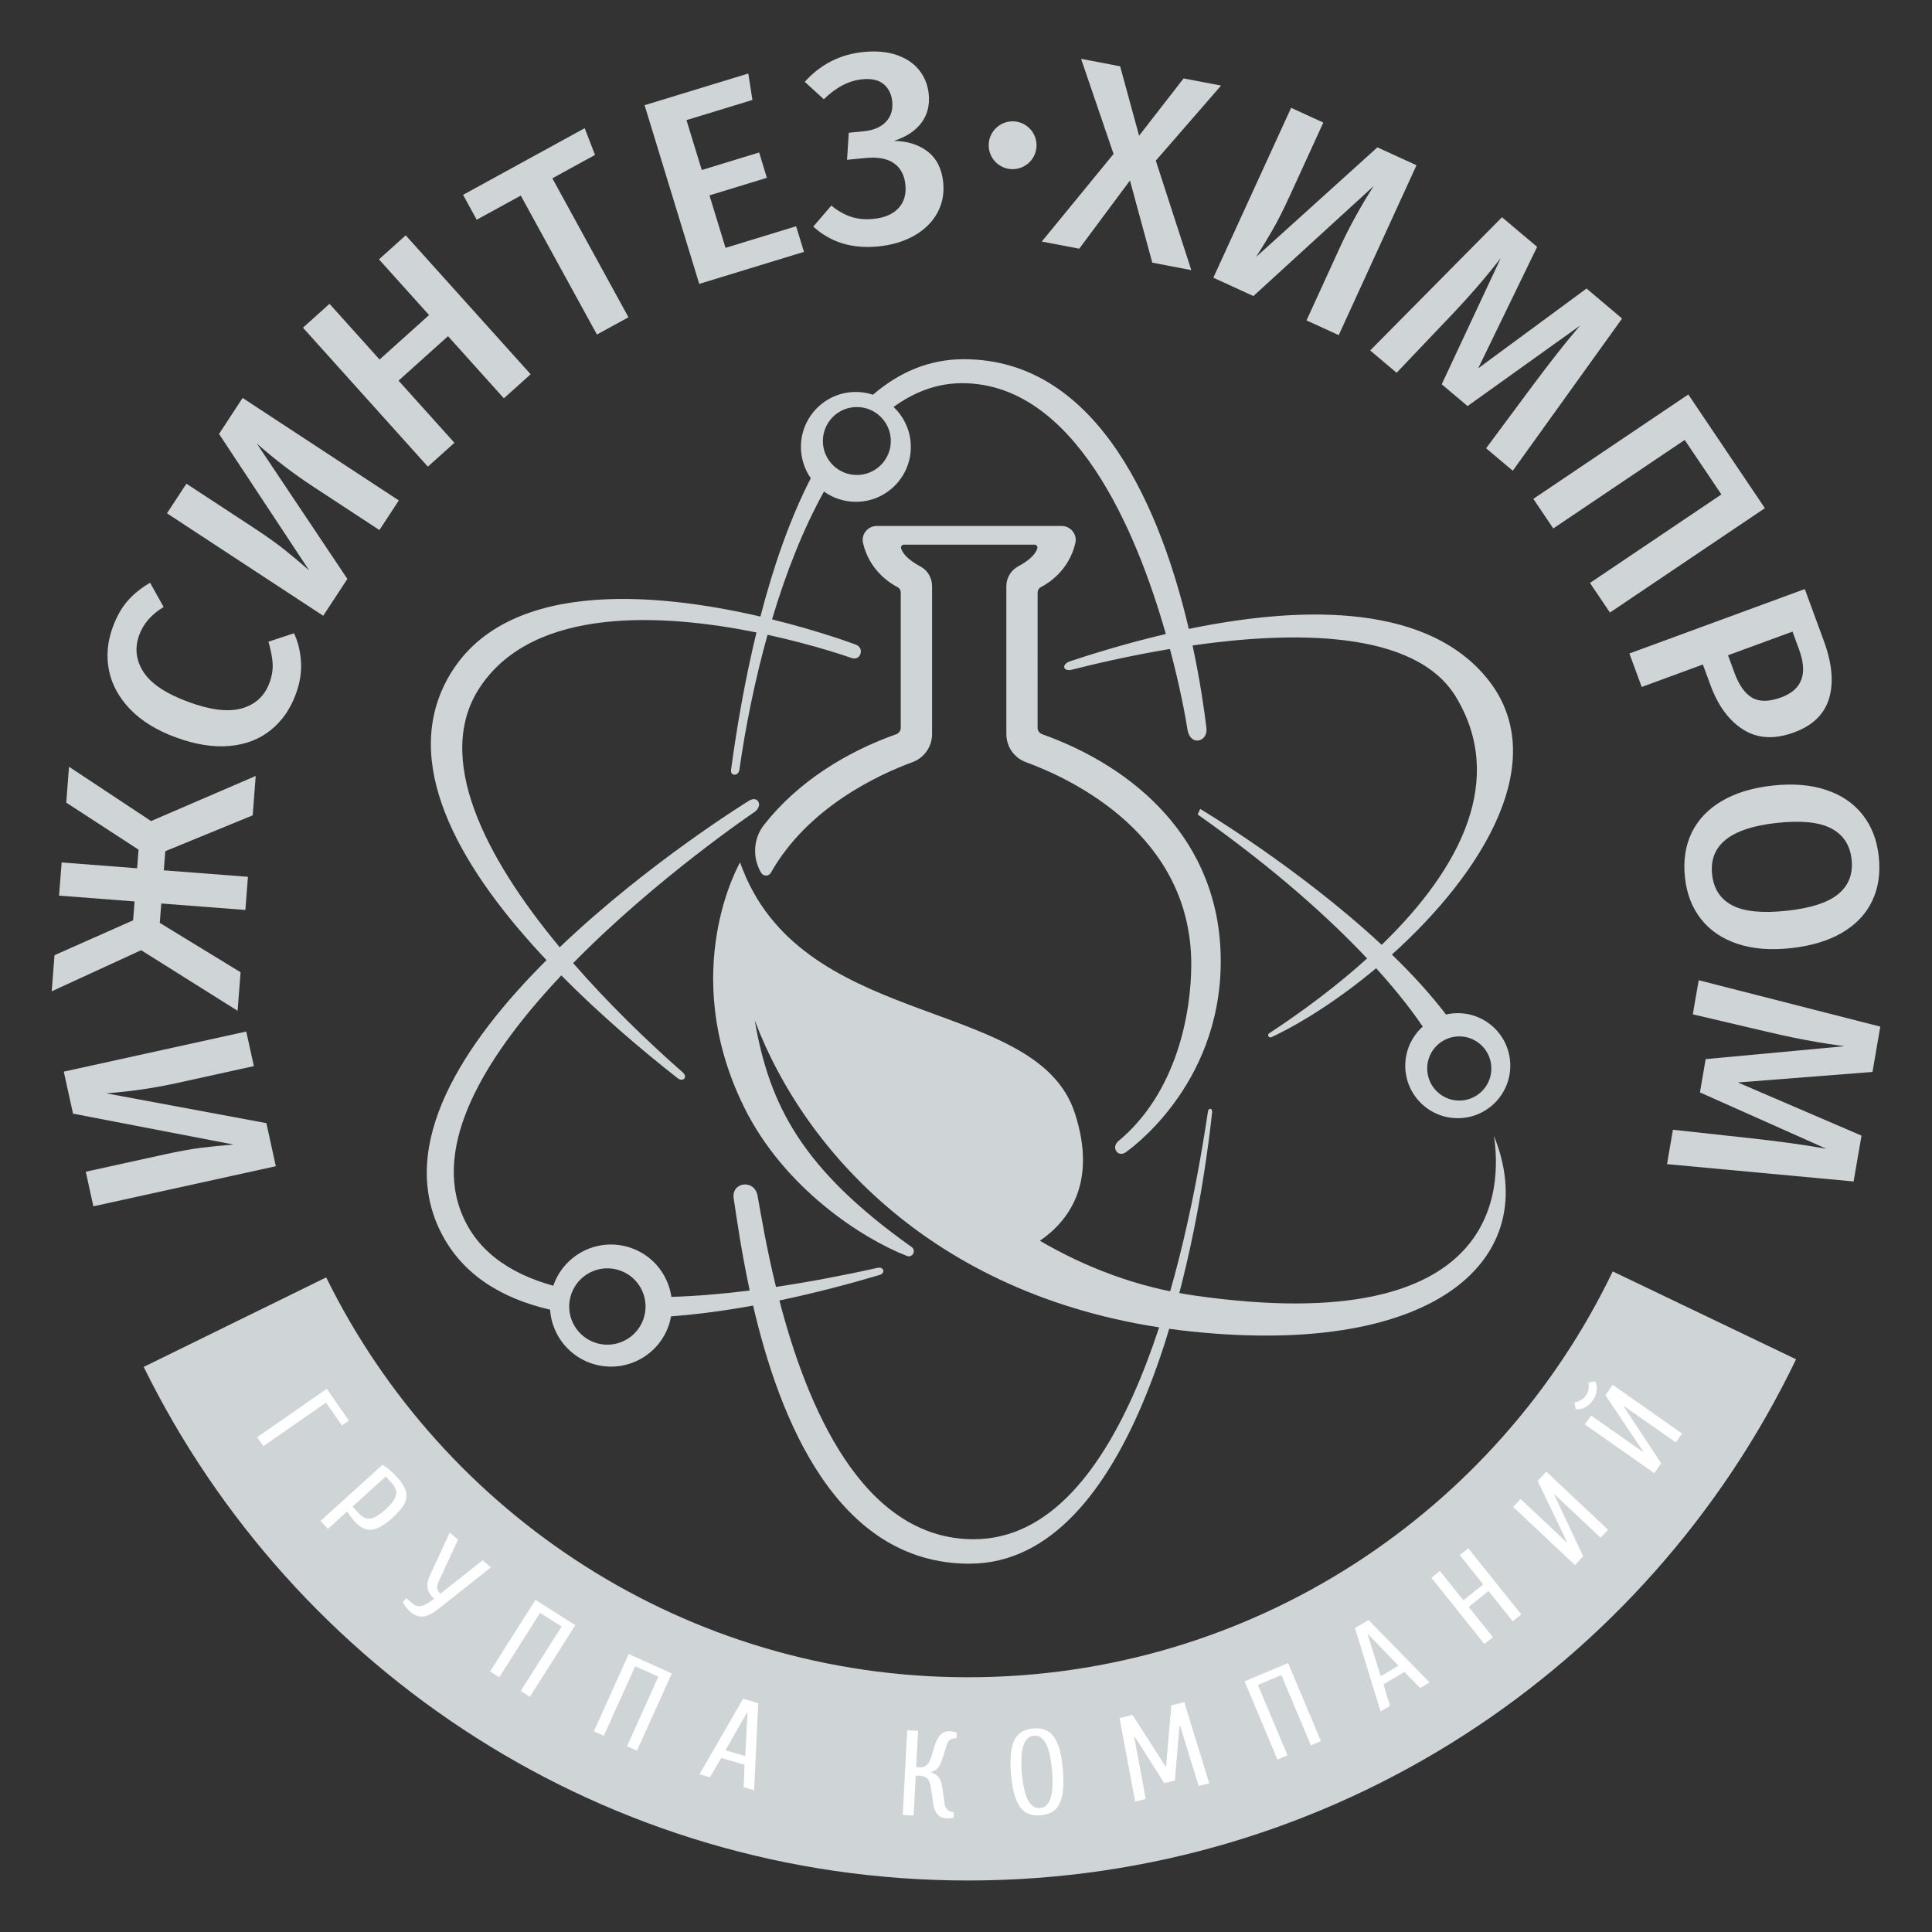 <?xml version="1.0" encoding="UTF-8"?> <svg xmlns="http://www.w3.org/2000/svg" width="146" height="146" viewBox="0 0 146 146" fill="none"><rect x="0" y="0" width="146" height="146" fill="#333333" stroke="none"/> <path d="M110.163 76.564C109.857 76.564 109.561 76.601 109.274 76.666C108.086 75.11 106.682 73.584 105.185 72.136C112.032 65.988 117.434 57.343 112.305 51.176C107.426 45.31 97.462 45.949 89.838 47.527C87.804 38.871 83.163 27.145 72.832 27.145C70.186 27.145 67.918 28.15 65.97 29.829C65.562 29.695 65.129 29.62 64.676 29.62C62.384 29.62 60.526 31.479 60.526 33.771C60.526 34.652 60.802 35.468 61.271 36.14C59.662 39.264 58.421 42.909 57.464 46.594C49.618 44.773 37.672 43.574 33.624 51.672C30.362 58.197 35.083 65.961 41.3 72.557C35.045 78.793 29.973 86.47 33.311 93.11C34.932 96.334 37.919 98.126 41.569 98.972C41.7 100.916 43.062 102.639 45.054 103.137C47.527 103.753 50.03 102.25 50.648 99.778C50.672 99.677 50.69 99.576 50.708 99.475C52.771 99.322 54.862 99.034 56.911 98.661C58.886 107.16 63.195 118.167 73.257 118.167C85.669 118.167 90.372 95.435 91.6 84.055C91.634 83.739 91.329 83.689 91.282 84.003C89.664 94.884 85.097 116.319 73.582 116.319C65.1 116.319 60.937 106.118 58.899 98.276C61.621 97.706 64.215 97.018 66.481 96.345C66.926 96.213 66.789 95.708 66.335 95.808C63.834 96.363 61.232 96.864 58.639 97.251C57.908 94.247 57.489 91.696 57.253 90.377C57.021 89.068 55.257 89.325 55.443 90.556C55.676 92.095 56.031 94.616 56.656 97.524C54.642 97.775 52.653 97.946 50.737 98.005C50.478 96.204 49.163 94.654 47.289 94.186C44.947 93.601 42.58 94.922 41.811 97.163C38.398 96.213 35.841 94.405 34.765 91.374C32.831 85.93 37.108 79.336 42.417 73.711C45.315 76.643 48.442 79.306 51.193 81.468C51.621 81.806 52.001 81.396 51.59 81.035C48.872 78.647 45.945 75.804 43.313 72.781C49.676 66.299 57.069 61.328 57.069 61.328C57.069 61.328 57.517 60.965 57.309 60.59C57.099 60.214 56.634 60.49 56.634 60.49C56.634 60.49 49.015 65.162 42.297 71.585C36.636 64.766 32.767 57.225 36.264 51.941C40.376 45.726 50.286 46.404 57.166 47.793C56.284 51.423 55.669 55.038 55.245 58.173C55.178 58.662 55.804 58.673 55.873 58.182C56.35 54.842 57.061 51.341 58.004 47.97C61.723 48.78 64.372 49.733 64.372 49.733C64.372 49.733 64.874 49.901 65.026 49.402C65.178 48.903 64.695 48.723 64.695 48.723C64.695 48.723 62.08 47.728 58.342 46.805C59.392 43.289 60.702 39.961 62.267 37.146C62.947 37.633 63.779 37.922 64.679 37.922C66.972 37.922 68.831 36.063 68.831 33.772C68.831 32.581 68.326 31.512 67.525 30.755C69.101 29.612 70.826 28.957 72.704 28.957C81.189 28.957 85.873 40.078 88.101 47.912C84.859 48.672 82.204 49.531 80.817 49.987C80.16 50.248 80.382 50.804 81.061 50.594C82.505 50.227 85.206 49.578 88.412 49.042C89.187 51.953 89.603 54.262 89.732 55.107C89.936 56.444 91.298 56.064 91.17 55.016C91 53.61 90.679 51.377 90.121 48.776C97.593 47.704 106.947 47.549 110.036 52.684C113.722 58.812 110.558 65.455 104.413 71.401C98.148 65.565 90.698 61.131 90.698 61.131L90.509 61.551C96.463 65.755 100.564 69.511 103.31 72.43C101.109 74.421 98.593 76.324 95.907 78.091C95.733 78.205 95.892 78.468 96.081 78.379C98.516 77.237 101.321 75.405 103.992 73.168C105.765 75.121 106.88 76.634 107.515 77.581C106.707 78.309 106.194 79.358 106.194 80.532C106.194 82.724 107.971 84.5 110.163 84.5C112.355 84.5 114.131 82.724 114.131 80.532C114.133 78.34 112.355 76.564 110.163 76.564ZM43.101 98.034C43.486 96.488 45.053 95.547 46.598 95.933C48.143 96.319 49.084 97.885 48.699 99.431C48.312 100.975 46.747 101.917 45.202 101.532C43.655 101.144 42.714 99.58 43.101 98.034ZM64.751 35.894C63.333 35.894 62.184 34.745 62.184 33.327C62.184 31.909 63.333 30.76 64.751 30.76C66.169 30.76 67.318 31.909 67.318 33.327C67.318 34.745 66.169 35.894 64.751 35.894ZM110.462 83.162C109.128 83.265 107.963 82.266 107.86 80.929C107.757 79.593 108.756 78.429 110.092 78.326C111.426 78.224 112.591 79.223 112.694 80.558C112.797 81.894 111.798 83.058 110.462 83.162Z" fill="#CFD4D7"></path> <path d="M57.528 65.964C57.695 66.245 58.099 66.233 58.258 65.947C61.04 61.025 66.35 58.553 68.942 57.601C69.84 57.273 70.437 56.426 70.437 55.471V44.296C70.437 43.673 70.1 43.096 69.55 42.804C68.968 42.493 68.281 42.021 68.1 41.448C68.055 41.307 68.158 41.16 68.307 41.16L75.926 41.161V41.16H78.182C78.331 41.16 78.432 41.306 78.387 41.448C78.209 42.013 77.536 42.482 76.957 42.791C76.4 43.089 76.049 43.665 76.049 44.296V55.471C76.049 56.418 76.634 57.269 77.523 57.594C81.115 58.91 90.023 63.152 90.023 72.877C90.023 76.522 88.945 82.543 84.529 86.221C84.529 86.221 84.106 86.543 84.338 86.961C84.525 87.293 84.886 87.207 85.047 87.092C85.047 87.092 92.251 82.24 92.251 72.636C92.251 63.41 85.608 57.917 78.762 55.488C78.551 55.412 78.41 55.218 78.41 54.993L78.412 44.776C78.412 44.607 78.501 44.452 78.651 44.374C79.249 44.066 80.791 43.089 81.266 41.029C81.415 40.374 80.904 39.748 80.234 39.748L70.56 39.747V39.748H66.249C65.579 39.748 65.068 40.374 65.218 41.029C65.692 43.088 67.235 44.066 67.831 44.374C67.981 44.452 68.07 44.607 68.07 44.776V54.993C68.07 55.218 67.929 55.412 67.719 55.488C63.977 56.816 60.304 59.065 57.735 62.335C56.924 63.368 56.844 64.805 57.508 65.938C57.519 65.946 57.524 65.954 57.528 65.964Z" fill="#CFD4D7"></path> <path d="M112.898 85.841C113.441 89.53 113.711 101.283 90.217 97.896C85.918 97.275 82.045 95.783 78.584 93.763C80.692 92.321 82.96 89.456 81.226 84.12C78.417 75.478 61.584 77.838 56.409 66.375C56.377 66.3 56.346 66.227 56.318 66.158C56.18 65.839 56.045 65.513 55.926 65.173C55.926 65.173 51.159 73.358 56.222 83.65C59.264 89.833 65.223 93.626 68.54 94.912C68.962 95.074 69.259 94.497 68.89 94.235C60.617 88.358 58.143 83.539 57.035 77.108C60.914 87.37 71.355 98.668 90.026 100.62C108.701 102.573 116.601 95.007 112.898 85.841Z" fill="#CFD4D7"></path> <path d="M135.727 102.719L121.873 96.08C113.163 114.222 94.619 126.75 73.149 126.75C51.857 126.75 33.45 114.429 24.65 96.532L10.859 103.296C22.162 126.283 45.803 142.108 73.149 142.108C100.724 142.109 124.541 126.021 135.727 102.719Z" fill="#CFD4D7"></path> <path d="M8.024 82.621C9.851 82.486 11.613 82.229 13.318 81.856L19.185 80.565L18.609 77.952L4.82 80.983L5.518 84.157L17.643 86.492C16.75 86.562 15.932 86.646 15.186 86.739C14.441 86.834 13.514 87.001 12.41 87.244L6.482 88.546L7.056 91.161L20.845 88.13L20.131 84.876L8.024 82.621Z" fill="#CFD4D7"></path> <path d="M5.215 57.943L5.007 60.654L10.471 64.209L10.362 65.615L4.658 65.175L4.464 67.682L10.17 68.121L10.06 69.547L4.119 72.183L3.908 74.913L10.665 71.806L17.955 76.385L18.181 73.472L12.075 69.743L12.187 68.277L18.543 68.765L18.737 66.26L12.38 65.77L12.491 64.324L19.095 61.615L19.323 58.639L11.416 62.047L5.215 57.943Z" fill="#CFD4D7"></path> <path d="M20.284 48.495C20.459 49.083 20.566 49.614 20.6 50.093C20.635 50.57 20.558 51.072 20.366 51.595C19.998 52.592 19.305 53.237 18.284 53.529C17.262 53.821 15.921 53.663 14.257 53.052C12.556 52.428 11.418 51.673 10.845 50.788C10.271 49.902 10.162 48.967 10.523 47.981C10.838 47.126 11.452 46.421 12.365 45.871L11.341 44.037C10.657 44.439 10.089 44.898 9.638 45.416C9.186 45.932 8.815 46.593 8.519 47.399C8.116 48.499 8.02 49.586 8.235 50.658C8.451 51.731 8.985 52.71 9.835 53.597C10.687 54.481 11.833 55.189 13.28 55.721C14.749 56.261 16.094 56.479 17.315 56.375C18.534 56.272 19.577 55.877 20.436 55.192C21.299 54.507 21.94 53.589 22.361 52.437C22.672 51.593 22.798 50.773 22.743 49.975C22.687 49.179 22.513 48.472 22.215 47.855L20.284 48.495Z" fill="#CFD4D7"></path> <path d="M16.552 32.793L23.357 43.096C22.684 42.508 22.051 41.98 21.463 41.513C20.873 41.044 20.106 40.5 19.162 39.88L14.087 36.553L12.619 38.79L24.425 46.533L26.251 43.749L19.403 33.514C20.775 34.724 22.192 35.806 23.649 36.762L28.672 40.055L30.139 37.817L18.333 30.073L16.552 32.793Z" fill="#CFD4D7"></path> <path d="M28.639 19.601L32.424 23.809L28.684 27.169L24.901 22.96L22.895 24.763L32.333 35.264L34.341 33.461L30.117 28.765L33.857 25.405L38.077 30.1L40.1 28.283L30.66 17.784L28.639 19.601Z" fill="#CFD4D7"></path> <path d="M44.965 11.707L44.184 9.687L34.994 14.724L36.023 16.606L39.355 14.78L45.11 25.281L47.493 23.976L41.74 13.475L44.965 11.707Z" fill="#CFD4D7"></path> <path d="M54.828 18.73L53.614 14.764L57.952 13.437L57.368 11.522L53.032 12.848L51.877 9.076L56.86 7.554L56.548 5.555L48.711 7.95L52.841 21.453L60.755 19.033L60.163 17.098L54.828 18.73Z" fill="#CFD4D7"></path> <path d="M67.549 10.649C68.464 10.354 69.152 9.906 69.614 9.301C70.075 8.694 70.266 7.972 70.186 7.131C70.118 6.439 69.883 5.836 69.478 5.32C69.072 4.804 68.513 4.421 67.796 4.168C67.081 3.915 66.243 3.834 65.279 3.927C63.502 4.099 62.016 4.85 60.816 6.183L62.256 7.501C63.181 6.592 64.153 6.087 65.171 5.99C65.876 5.922 66.414 6.048 66.789 6.369C67.162 6.688 67.373 7.126 67.426 7.683C67.486 8.306 67.324 8.818 66.938 9.217C66.551 9.617 65.993 9.851 65.259 9.923L64.142 10.031L64.011 12.076L65.414 11.94C66.336 11.85 67.05 11.984 67.557 12.338C68.062 12.694 68.35 13.237 68.422 13.97C68.492 14.701 68.312 15.293 67.884 15.745C67.455 16.197 66.82 16.464 65.981 16.544C65.371 16.603 64.811 16.548 64.302 16.378C63.793 16.209 63.3 15.928 62.823 15.534L61.459 17.124C62.763 18.312 64.392 18.812 66.344 18.625C67.388 18.524 68.295 18.255 69.07 17.817C69.84 17.381 70.423 16.816 70.815 16.121C71.205 15.426 71.361 14.651 71.28 13.798C71.178 12.767 70.79 11.987 70.11 11.457C69.429 10.93 68.576 10.659 67.549 10.649Z" fill="#CFD4D7"></path> <path d="M92.275 6.467L89.443 5.927L86.08 10.255L84.648 5.01L81.696 4.446L84.151 11.634L78.728 18.254L81.558 18.793L85.39 13.64L87.078 19.848L90.027 20.412L87.343 12.14L92.275 6.467Z" fill="#CFD4D7"></path> <path d="M104.088 11.135L94.926 19.413C95.406 18.658 95.834 17.955 96.208 17.302C96.582 16.648 97.004 15.81 97.476 14.78L100.003 9.263L97.569 8.148L91.691 20.986L94.719 22.373L103.808 14.061C102.817 15.602 101.96 17.163 101.234 18.747L98.733 24.212L101.167 25.326L107.044 12.487L104.088 11.135Z" fill="#CFD4D7"></path> <path d="M119.894 21.804L111.705 27.835L116.16 18.655L113.505 16.416L103.543 26.484L105.541 28.17L109.563 23.943C110.469 22.995 111.322 22.047 112.12 21.1C112.419 20.747 112.848 20.218 113.407 19.513L108.95 29.041L110.904 30.687L119.407 24.601L118.932 25.163C118.134 26.11 117.099 27.43 115.833 29.124L112.304 33.875L114.319 35.574L122.58 24.071L119.894 21.804Z" fill="#CFD4D7"></path> <path d="M127.584 29.81L115.873 37.699L117.38 39.935L127.311 33.246L130.085 37.364L120.153 44.053L121.662 46.29L133.37 38.402L127.584 29.81Z" fill="#CFD4D7"></path> <path d="M129.258 51.77C129.835 53.344 130.665 54.467 131.748 55.143C132.83 55.821 134.107 55.887 135.578 55.347C136.984 54.83 137.865 53.973 138.224 52.774C138.582 51.576 138.449 50.127 137.823 48.426L136.388 44.514L123.133 49.383L124.063 51.914L128.685 50.216L129.258 51.77ZM135.459 47.73L135.958 49.091C136.63 50.919 136.18 52.122 134.607 52.701C133.687 53.038 132.953 53.045 132.407 52.725C131.859 52.403 131.42 51.788 131.087 50.88L130.584 49.518L135.459 47.73Z" fill="#CFD4D7"></path> <path d="M133.979 59.362C132.434 59.529 131.143 59.922 130.098 60.543C129.057 61.162 128.301 61.962 127.831 62.945C127.362 63.926 127.195 65.048 127.331 66.308C127.463 67.553 127.874 68.605 128.554 69.465C129.235 70.323 130.153 70.944 131.304 71.326C132.455 71.709 133.795 71.819 135.325 71.652C136.871 71.486 138.164 71.095 139.208 70.483C140.25 69.869 141.009 69.073 141.476 68.09C141.947 67.107 142.114 65.987 141.977 64.728C141.844 63.482 141.434 62.426 140.752 61.562C140.069 60.698 139.15 60.074 137.991 59.692C136.833 59.307 135.496 59.198 133.979 59.362ZM139.924 64.947C140.042 66.03 139.711 66.898 138.932 67.551C138.152 68.204 136.849 68.629 135.021 68.826C133.179 69.025 131.808 68.889 130.906 68.417C130.009 67.945 129.499 67.168 129.383 66.084C129.142 63.863 130.776 62.564 134.285 62.185C136.114 61.988 137.482 62.127 138.39 62.606C139.297 63.084 139.807 63.864 139.924 64.947Z" fill="#CFD4D7"></path> <path d="M142.093 77.581L128.369 74.075L127.924 76.653L133.604 77.986C134.878 78.288 136.127 78.544 137.349 78.755C137.805 78.833 138.479 78.936 139.369 79.063L128.896 80.036L128.463 82.553L138.014 86.811L137.287 86.688C136.068 86.478 134.403 86.252 132.303 86.016L126.422 85.375L125.975 87.972L140.076 89.282L140.673 85.818L131.329 81.802L141.503 81.006L142.093 77.581Z" fill="#CFD4D7"></path> <path d="M19.434 108.61L24.692 104.951L26.366 107.353L25.839 107.721L24.638 105.992L19.905 109.286L19.434 108.61Z" fill="white"></path> <path d="M28.909 110.691C29.273 110.911 29.648 111.232 30.029 111.653C30.364 112.024 30.578 112.365 30.668 112.673C30.759 112.981 30.726 113.295 30.57 113.614C30.413 113.931 30.117 114.288 29.683 114.68C29.245 115.078 28.858 115.345 28.525 115.482C28.193 115.618 27.887 115.641 27.612 115.55C27.333 115.459 27.06 115.262 26.786 114.959C26.694 114.859 26.596 114.737 26.494 114.594C26.387 114.45 26.303 114.325 26.238 114.219L24.779 115.539L24.227 114.929L28.909 110.691ZM27.076 114.325C27.268 114.537 27.459 114.672 27.649 114.733C27.837 114.793 28.051 114.771 28.286 114.667C28.521 114.565 28.804 114.367 29.128 114.071C29.456 113.776 29.681 113.515 29.806 113.291C29.93 113.066 29.973 112.855 29.934 112.662C29.895 112.469 29.779 112.266 29.585 112.052L29.155 111.578L26.645 113.85L27.076 114.325Z" fill="white"></path> <path d="M30.438 121.087L30.704 120.773L31.193 121.187C31.389 121.353 31.604 121.413 31.842 121.364C32.077 121.315 32.4 121.133 32.807 120.811C32.261 120.351 32.152 119.778 32.473 119.091L33.986 115.817L34.615 116.348L33.103 119.624C33.038 119.778 33.02 119.921 33.047 120.061C33.074 120.2 33.152 120.324 33.282 120.434L36.468 117.914L37.097 118.445L33.145 121.576C32.705 121.925 32.321 122.118 31.989 122.157C31.655 122.195 31.334 122.082 31.021 121.819C30.834 121.66 30.639 121.417 30.438 121.087Z" fill="white"></path> <path d="M37.031 126.314L40.462 120.904L43.475 122.814L40.044 128.224L39.35 127.782L42.439 122.916L40.814 121.886L37.727 126.755L37.031 126.314Z" fill="white"></path> <path d="M44.879 130.832L47.516 124.992L50.77 126.462L48.133 132.3L47.383 131.962L49.754 126.705L48.003 125.916L45.63 131.172L44.879 130.832Z" fill="white"></path> <path d="M52.861 134.078L56.158 128.369L57.3 128.703L56.99 135.289L56.198 135.057L56.265 133.36L54.511 132.845L53.651 134.309L52.861 134.078ZM54.823 132.269L56.317 132.707L56.49 129.42L56.455 129.41L54.823 132.269Z" fill="white"></path> <path d="M70.839 137.105C70.67 136.913 70.561 136.632 70.513 136.263L70.347 135.063C70.307 134.762 70.215 134.544 70.073 134.412C69.931 134.278 69.747 134.208 69.521 134.194L69.202 134.178L69.044 137.194L68.221 137.149L68.555 130.754L69.378 130.797L69.233 133.537L69.554 133.556C69.936 133.575 70.212 133.316 70.374 132.772L70.65 131.872C70.762 131.511 70.909 131.245 71.097 131.07C71.283 130.897 71.504 130.816 71.758 130.829C71.894 130.838 72.018 130.857 72.132 130.89C72.248 130.924 72.305 130.943 72.305 130.95L72.282 131.361C72.064 131.35 71.896 131.392 71.781 131.486C71.665 131.581 71.579 131.724 71.521 131.916L71.243 132.819C71.133 133.184 71.014 133.445 70.882 133.597C70.75 133.749 70.58 133.851 70.363 133.901L70.362 133.936C70.608 134.016 70.799 134.142 70.937 134.309C71.073 134.479 71.166 134.746 71.215 135.108L71.381 136.309C71.407 136.487 71.479 136.634 71.592 136.749C71.703 136.866 71.868 136.929 72.082 136.94L72.06 137.351C72.059 137.356 72.002 137.371 71.884 137.39C71.767 137.413 71.639 137.42 71.506 137.413C71.233 137.401 71.011 137.297 70.839 137.105Z" fill="white"></path> <path d="M77.542 136.98C77.238 136.807 76.99 136.486 76.798 136.014C76.604 135.545 76.471 134.896 76.402 134.069C76.332 133.243 76.352 132.58 76.464 132.084C76.575 131.588 76.764 131.228 77.032 131.007C77.302 130.786 77.651 130.655 78.084 130.619C78.516 130.582 78.883 130.651 79.186 130.824C79.487 130.997 79.734 131.319 79.929 131.788C80.124 132.258 80.254 132.907 80.324 133.733C80.393 134.559 80.374 135.222 80.263 135.719C80.152 136.215 79.962 136.574 79.693 136.795C79.422 137.016 79.073 137.147 78.642 137.182C78.211 137.222 77.843 137.153 77.542 136.98ZM79.502 133.805C79.348 131.981 78.891 131.103 78.13 131.166C77.369 131.231 77.069 132.175 77.223 133.997C77.378 135.823 77.834 136.702 78.596 136.636C79.356 136.574 79.659 135.629 79.502 133.805Z" fill="white"></path> <path d="M85.784 136.144L84.606 129.837L85.582 129.595L88.084 133.502L88.119 133.494L88.515 128.872L89.494 128.631L91.381 134.763L90.581 134.961L89.175 130.406L89.132 130.416L88.785 134.557L87.987 134.753L85.754 131.25L85.711 131.261L86.583 135.946L85.784 136.144Z" fill="white"></path> <path d="M96.535 132.964L94.051 127.056L97.34 125.674L99.825 131.578L99.066 131.897L96.83 126.583L95.058 127.33L97.294 132.644L96.535 132.964Z" fill="white"></path> <path d="M104.33 129.334L102.395 123.031L103.418 122.424L108.03 127.136L107.322 127.557L106.124 126.352L104.552 127.286L105.04 128.913L104.33 129.334ZM104.341 126.666L105.678 125.871L103.389 123.505L103.356 123.524L104.341 126.666Z" fill="white"></path> <path d="M112.173 124.235L108.172 119.233L108.814 118.718L110.586 120.934L112.087 119.732L110.315 117.518L110.958 117.003L114.96 122.003L114.317 122.521L112.488 120.234L110.986 121.434L112.815 123.72L112.173 124.235Z" fill="white"></path> <path d="M119.013 118.269L114.35 113.88L114.912 113.281L118.378 116.54L118.409 116.508L116.199 111.914L116.856 111.214L121.523 115.604L120.957 116.204L117.491 112.943L117.459 112.976L119.641 117.604L119.013 118.269Z" fill="white"></path> <path d="M119.775 106.358C119.547 106.47 119.314 106.514 119.07 106.485L118.982 105.976C119.143 105.947 119.301 105.893 119.456 105.811C119.61 105.728 119.739 105.613 119.844 105.463C119.949 105.313 120.015 105.152 120.04 104.979C120.064 104.808 120.063 104.64 120.034 104.478L120.542 104.387C120.649 104.606 120.691 104.841 120.661 105.093C120.633 105.344 120.537 105.592 120.367 105.831C120.199 106.07 120.003 106.247 119.775 106.358ZM125.009 111.326L119.766 107.644L120.24 106.971L124.134 109.707L124.16 109.668L121.32 105.435L121.87 104.65L127.111 108.331L126.638 109.004L122.743 106.27L122.718 106.308L125.532 110.577L125.009 111.326Z" fill="white"></path> <path d="M78.33 10.977C78.33 11.975 77.52 12.784 76.522 12.784C75.525 12.784 74.715 11.976 74.715 10.977C74.715 9.979 75.525 9.17 76.522 9.17C77.52 9.171 78.33 9.979 78.33 10.977Z" fill="#CFD4D7"></path> </svg> 